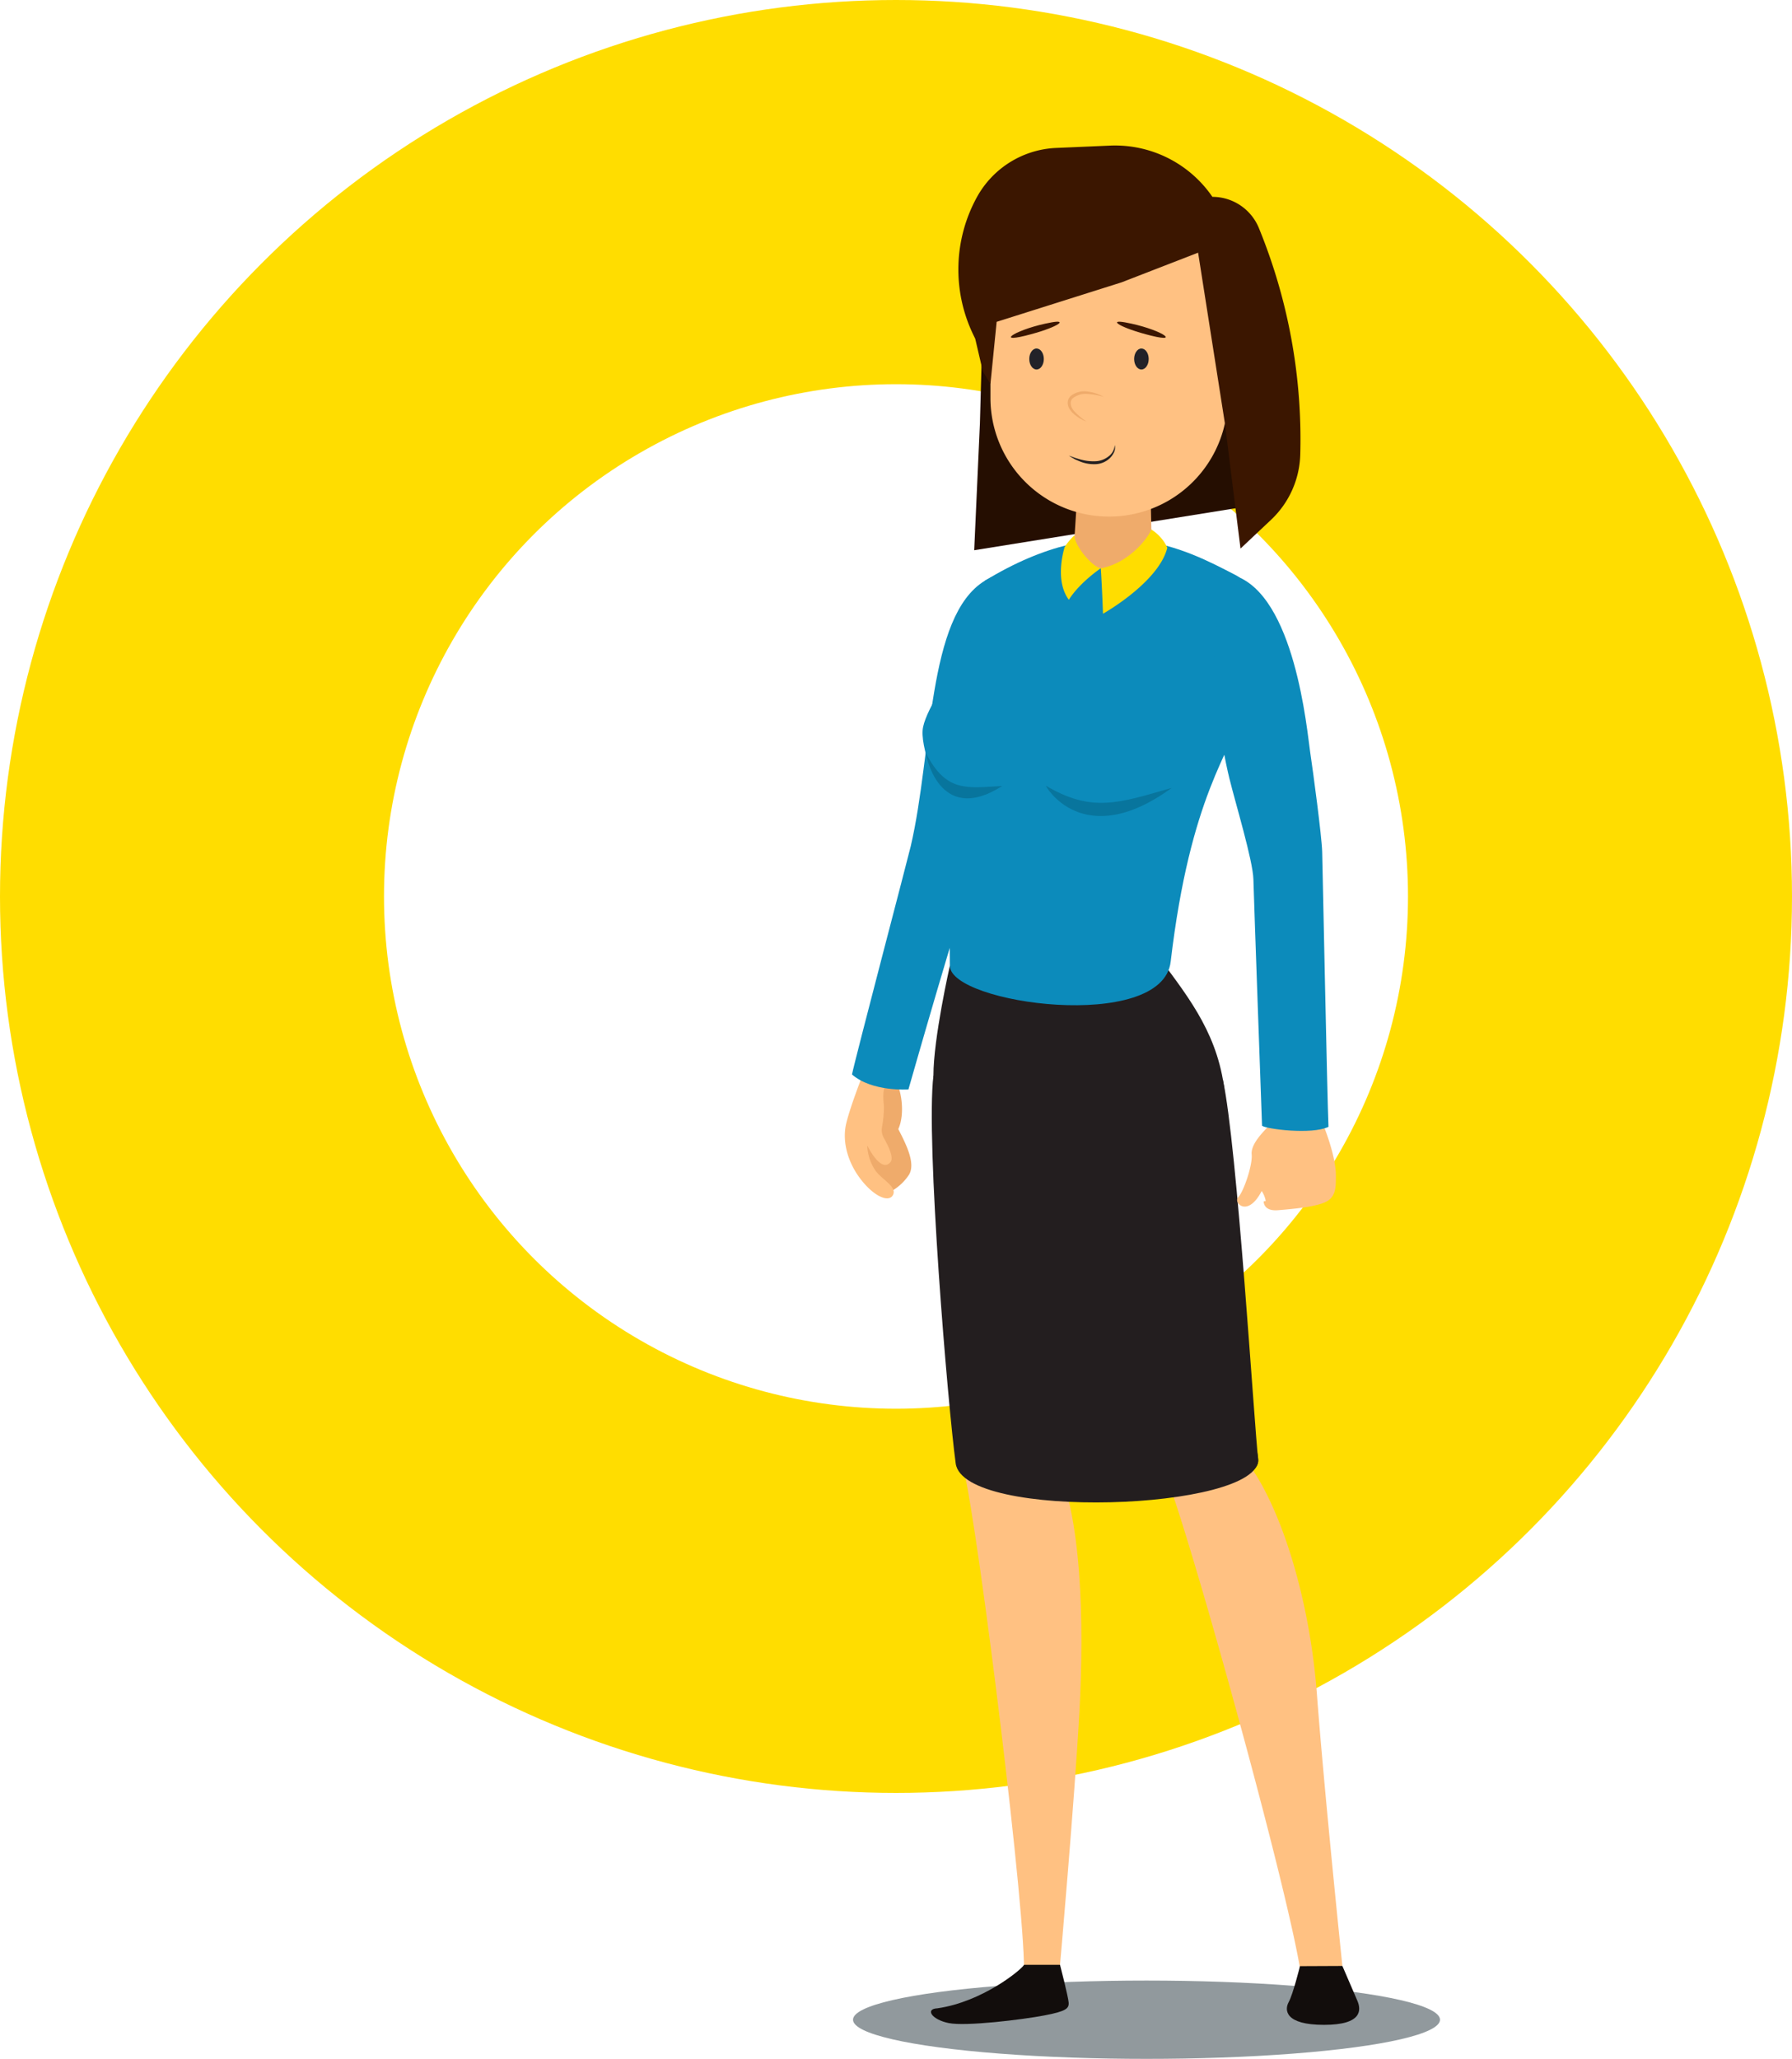 <svg xmlns="http://www.w3.org/2000/svg" width="560" height="643.06" viewBox="0 0 560 643.06"><defs><style>.a,.o{fill:none;}.a{stroke:#fd0;stroke-width:120px;}.b{fill:#91999d;}.c{fill:#ffc182;}.d{fill:#231e1f;}.e{fill:#efab6b;}.f{fill:#0c8bbb;}.g{fill:#120d0c;}.h{fill:#250e01;}.i{fill:#3b1600;}.j{fill:#fd0;}.k{fill:#231f20;}.l{fill:#222228;}.m{fill:#08759d;mix-blend-mode:darken;isolation:isolate;}.n{stroke:none;}</style></defs><g class="a"><circle class="n" cx="280" cy="280" r="280"/><circle class="o" cx="280" cy="280" r="220"/></g><g transform="translate(-781.619 -6602.077)"><ellipse class="b" cx="91.715" cy="12.229" rx="91.715" ry="12.229" transform="translate(1048.189 7220.68)"/><path class="c" d="M612.391,280.181c4.82,20.041,19.987,142.65,18.849,158.2,7.2,0,11.327-3.138,11.327-3.138s4.529-51.28,6.047-78.96.827-62.124-7.9-79.188S612.123,269.619,612.391,280.181Z" transform="translate(470.314 6780.523)"/><path class="c" d="M646.671,281.221c6.939,16.507,37.532,126.367,42.194,154.922a88.965,88.965,0,0,0,13.159-1.247s-5.621-53.972-7.953-84.857-11.822-60.178-22.6-73.582S643.228,268.209,646.671,281.221Z" transform="translate(499.088 6781.227)"/><path class="d" d="M607.555,208.183c-2.456,20.052,4.5,103.124,6.957,121.129s94.939,14.732,94.53-1.227S652.16,225.369,652.16,225.369Z" transform="translate(465.764 6729.859)"/><path class="d" d="M680.065,208.846c4.5,20.461,9.822,108.445,11.05,118.676s-48.724,13.383-30.282,4.5c16.562-7.979-32.713-106.7-32.713-106.7Z" transform="translate(483.691 6730.424)"/><path class="d" d="M678.509,188.74c9.1,12.255,18.231,23.906,19.933,42.163s-19.648,33.9-47.847,28.452c-31.551-6.093-43.249-20.707-43.279-34.64-.026-11.561,5.134-34.329,5.134-34.329Z" transform="translate(466 6713.327)"/><path class="e" d="M605.495,208.886c1.919,2.207,3.417,10.345,1.127,15.4,2.542,4.909,5.651,11.109,3.136,14.547a15.924,15.924,0,0,1-5.934,5.172c-1.691,1.053-8.646-5.612-8.6-12.4s5.26-22.109,5.26-22.109Z" transform="translate(455.717 6730.458)"/><path class="c" d="M596.467,239.946c-3.086-4.459-5.038-10.576-3.677-16.27s5.543-16.168,5.543-16.168,7.638,1.712,7.1,2.916c-1.312,2.961-1.136,4.859-.864,8.008a35.611,35.611,0,0,1-.616,6.471,5.061,5.061,0,0,0,.6,3.332c1.249,2.182,3.214,6.108,2.078,7.512-2.983,3.684-7.268-5.177-7.268-5.177a14.675,14.675,0,0,0,2.372,7.553c1.861,2.961,7.031,5.214,5.675,7.888S600.825,246.244,596.467,239.946Z" transform="translate(453.275 6729.286)"/><path class="f" d="M635.056,125.438c-18.135,11.122-16.216,53.252-23.142,82.924-.821,3.517-17.358,66.36-18.353,71.269,6.282,5.494,17.639,4.676,17.639,4.676s16.5-57.935,20.207-66.846,3.986-12.486,3.948-14.2.361-42.382.361-42.382S653.189,114.314,635.056,125.438Z" transform="translate(454.305 6658.041)"/><path class="f" d="M624.926,130.651c.507,5.327-2.27,15.463-5.58,20.8-4.4,7.1-12.43,18.771-13.7,24.859s4.82,19.278,6.341,26.128,2.03,36.527,2.03,48.449,66.376,20.975,69-1.267c6.128-52.029,18.771-65.446,23.083-79.4s7.107-36.238-2.79-41.347C687.579,120.758,663.229,107.313,624.926,130.651Z" transform="translate(464.438 6652.826)"/><path class="c" d="M669.52,216.11c-2.267,2.374-6.693,6.476-6.369,9.931s-2.592,11.766-4.211,13.387,2.916,6.583,7.342-1.945a8.092,8.092,0,0,1,1.266,3.1l-.638.128s-.17,3.144,4.463,2.761,12.153-1.02,15.256-2.761,2.785-5.227,2.846-7.607c.17-6.63-4.206-16.914-4.206-16.914Z" transform="translate(509.613 6736.6)"/><path class="f" d="M669.628,295.651c1.225,1.021,15.522,2.861,20.764.34-.409-9.4-1.832-81.031-1.971-85.914s-2.79-24.693-3.767-31.25-4.744-49.107-23.856-55.106c-11.441,17.019-3.349,55.386-1.4,63.338s7.394,25.808,7.532,31.668S669.628,295.651,669.628,295.651Z" transform="translate(506.379 6658.041)"/><path class="g" d="M636,358.276c-1,1.691-13.152,11.585-27.072,13.585-3.923.154-1.847,3.538,3.538,4.615s23-1.077,29.84-2.385,7.769-2.154,7.614-4.076-2.692-11.738-2.692-11.738Z" transform="translate(465.648 6857.487)"/><path class="g" d="M684.357,358.47c1.134,2.687,3.464,8.062,4.657,10.81s1.793,7.585-10.391,7.585-12.423-4.6-11.048-7.107,3.523-11.228,3.523-11.228Z" transform="translate(516.758 6857.652)"/><path class="h" d="M707.118,149.96,614.2,164.875l1.785-39.593,1.331-48.337,80.232-10.828,8.463,35.291Z" transform="translate(471.857 6609.06)"/><path class="e" d="M655.5,136.441l-.738-35.076-21.5-.488-2.335,36.62C639.6,143.4,650.6,142.181,655.5,136.441Z" transform="translate(486.078 6638.615)"/><path class="c" d="M691.081,67.892v47.9a37.069,37.069,0,0,1-37.069,37.069h0a37.068,37.068,0,0,1-37.069-37.069v-47.9Z" transform="translate(474.188 6610.568)"/><path class="i" d="M699.695,177.069l-4.876-39.084-8.373-53.335-23.895,9.257-39.062,12.34-1.941,19.4-2.38-3.949L616.8,111.546l-.657-1.367a46.894,46.894,0,0,1,1.162-42.844h0a29.723,29.723,0,0,1,24.774-15.4l16.814-.729A36.876,36.876,0,0,1,690.911,67.21h0a15.7,15.7,0,0,1,14.527,9.744h0a173.85,173.85,0,0,1,12.928,70.767h0a29.084,29.084,0,0,1-9.137,20.368Z" transform="translate(469.582 6596.35)"/><path class="j" d="M651.382,116c-1.3,3.153-7.447,10.63-15.8,12.092.4,5.875.692,14.2.692,14.2s17.424-9.786,20.1-20.627A13.1,13.1,0,0,0,651.382,116Z" transform="translate(490.033 6651.479)"/><path class="j" d="M641.3,127.269c-2.663-.442-8.2-6.987-8.236-10.291a20.4,20.4,0,0,0-3.022,3.586s-3.414,10.241,1.28,16.536C634.741,131.658,641.3,127.269,641.3,127.269Z" transform="translate(484.311 6652.308)"/><path class="k" d="M644.518,101.737a4.759,4.759,0,0,1-2.013,3.6,7.021,7.021,0,0,1-3.856,1.454,14.649,14.649,0,0,1-4.252-.4c-.709-.154-1.4-.4-2.107-.6-.694-.242-1.38-.514-2.1-.736.624.407,1.281.764,1.926,1.151.69.285,1.373.612,2.087.859a11.725,11.725,0,0,0,4.526.629,6.836,6.836,0,0,0,4.235-1.837,6.384,6.384,0,0,0,1.343-1.891A3.342,3.342,0,0,0,644.518,101.737Z" transform="translate(485.453 6639.348)"/><path class="i" d="M633.1,81.128c-10.66,1.932-17.82,6.55-8.14,4.15S638.664,80.12,633.1,81.128Z" transform="translate(477.125 6621.642)"/><path class="i" d="M640.856,81.128c10.658,1.932,17.818,6.55,8.14,4.15S635.29,80.12,640.856,81.128Z" transform="translate(492.369 6621.642)"/><g transform="translate(1115.262 6724.326)"><path class="e" d="M641.333,94.421a13.816,13.816,0,0,0-5.025-1.676,6.884,6.884,0,0,0-5.29,1.3,2.937,2.937,0,0,0-.962,2.766,4.983,4.983,0,0,0,.5,1.369,13.661,13.661,0,0,0,.859,1.1,13.341,13.341,0,0,0,4.487,2.835,20.04,20.04,0,0,1-3.928-3.325c-1.084-1.243-1.513-3.06-.29-4.043a6.464,6.464,0,0,1,4.581-1.264A21.064,21.064,0,0,1,641.333,94.421Z" transform="translate(-629.985 -92.68)"/></g><path class="l" d="M641.214,88.717c0,1.81,1.018,3.277,2.274,3.277s2.274-1.467,2.274-3.277-1.02-3.277-2.274-3.277S641.214,86.907,641.214,88.717Z" transform="translate(494.824 6625.49)"/><path class="l" d="M623.5,88.717c0,1.81,1.018,3.277,2.274,3.277s2.274-1.467,2.274-3.277-1.018-3.277-2.274-3.277S623.5,86.907,623.5,88.717Z" transform="translate(479.764 6625.49)"/><path class="m" d="M629.895,164.008c-11.009.609-17.526,2.1-23.843-10.275C605.879,153.4,609.724,176.892,629.895,164.008Z" transform="translate(464.922 6683.559)"/><path class="m" d="M665.631,159.911c-16.738,4.837-24.927,7.764-39.312-.661C625.975,159.049,637.837,180.185,665.631,159.911Z" transform="translate(482.152 6688.251)"/></g></svg>